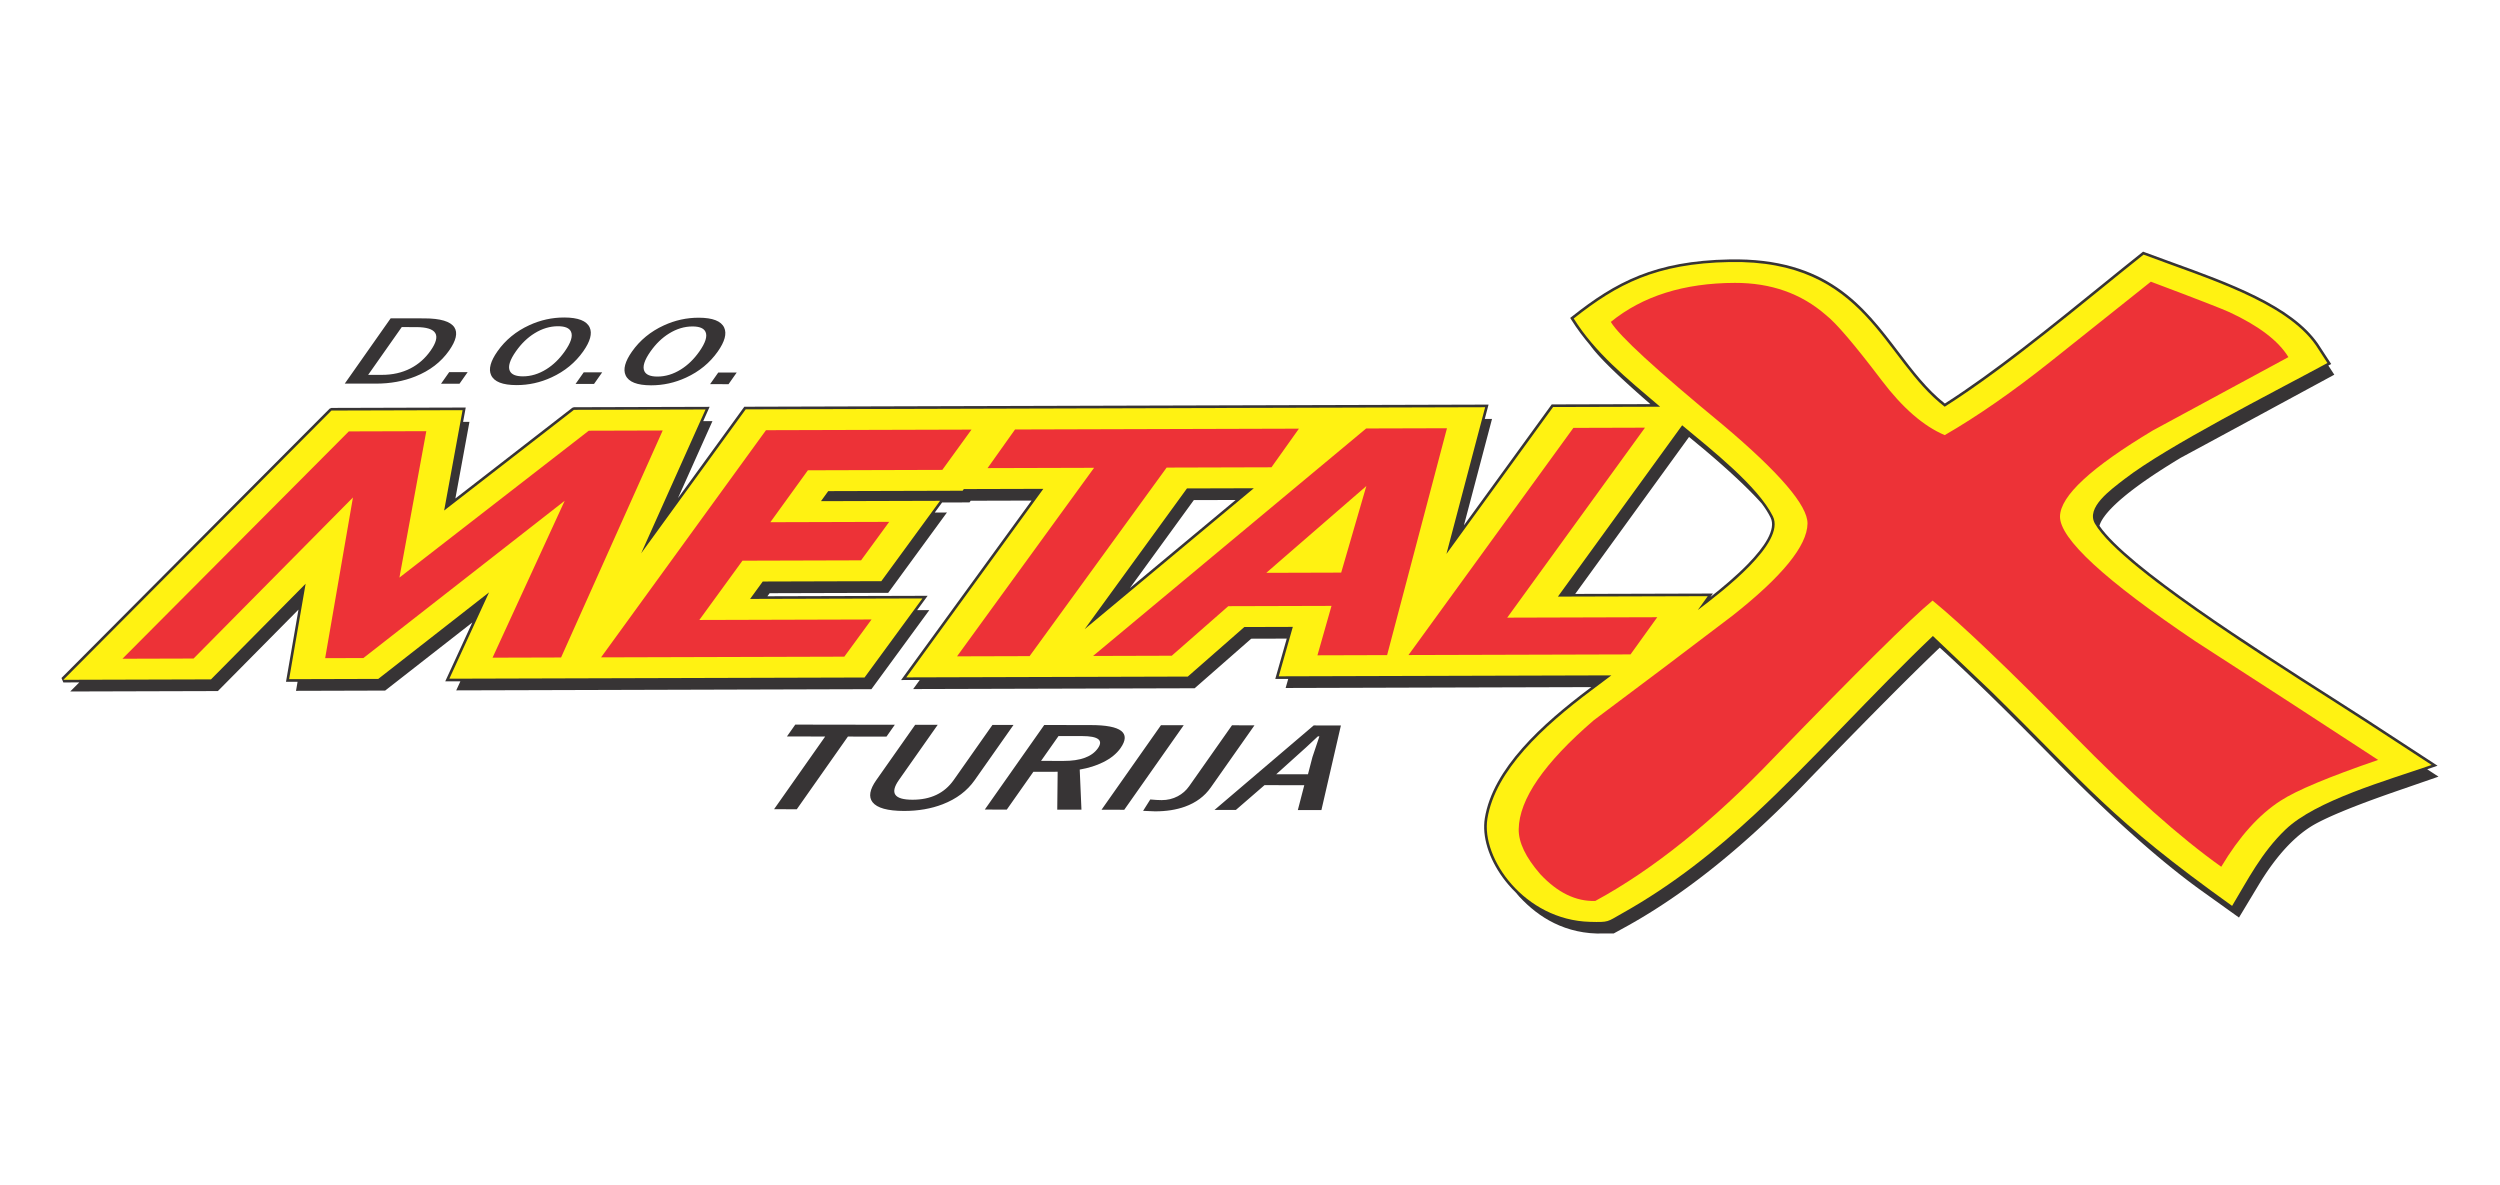 <svg xmlns="http://www.w3.org/2000/svg" xmlns:xlink="http://www.w3.org/1999/xlink" xmlns:xodm="http://www.corel.com/coreldraw/odm/2003" xml:space="preserve" width="3508px" height="1663px" style="shape-rendering:geometricPrecision; text-rendering:geometricPrecision; image-rendering:optimizeQuality; fill-rule:evenodd; clip-rule:evenodd" viewBox="0 0 3507.88 1663.17"> <defs>  <style type="text/css">       .fil0 {fill:none}    .fil2 {fill:#FFF212}    .fil3 {fill:#ED3237}    .fil1 {fill:#373435;fill-rule:nonzero}     </style> </defs> <g id="Layer_x0020_1">    <rect class="fil0" width="3507.88" height="1663.17"></rect>  <g id="_2390286938240">   <path class="fil1" d="M86.05 951.4l376.23 -377.87 2.62 -1.08 188.45 -0.55 -3.69 20.11 8.91 -0.03 -19.74 107.55 164.1 -127.3 2.25 -0.76 190.43 -0.55 -9 20.12 12.96 -0.04 -48.37 108.04 93.11 -128.26c348.14,-1 696.28,-2.01 1044.43,-3l-5.31 20.1 10.17 -0.02 -39.42 149.36 123.2 -169.7 138.45 -0.39 -0.54 -0.47 -6.34 -5.53 -6.11 -5.38 -5.86 -5.2 -5.64 -5.05 -5.41 -4.89 -5.18 -4.73 -4.94 -4.56 -4.71 -4.41 -4.48 -4.25 -4.27 -4.11 -4.03 -3.95 -3.82 -3.81 -3.6 -3.67 -3.38 -3.53 -3.16 -3.39 -2.97 -3.29 -2.75 -3.16 -2.56 -3.05 -2.37 -2.98 -2.2 -2.94 -0.36 -0.51c-9.43,-11.07 -18.16,-22.72 -26.08,-35.32l-1.76 -2.8 2.6 -2.06c30.63,-24.24 59.7,-43.74 94.25,-57.45 34.56,-13.72 74.47,-21.6 126.72,-22.6 136.56,-2.6 188.22,65.4 237.18,129.84 20.2,26.59 39.94,52.56 65.02,72.39 70.01,-44.71 148.75,-108.53 218.63,-165.16 20.36,-16.5 39.97,-32.4 57.92,-46.66l1.64 -1.31 1.96 0.74c12.45,4.68 25.25,9.32 38.29,14.03 79.77,28.86 168.08,60.8 205.27,114.56 6.24,9.36 12.31,18.9 18.45,28.32l-3.53 1.92 -0.47 0.25 8.38 12.86 -32.07 17.36 -6.01 3.25 -5.98 3.24 -11.99 6.49 -5.98 3.24 -5.98 3.24 -5.98 3.24 -5.97 3.23 -5.98 3.24 -11.93 6.47 -5.97 3.23 -5.95 3.22 -5.95 3.23 -5.95 3.22 -5.95 3.22 -5.95 3.22 -5.95 3.22 -5.93 3.2 -5.93 3.22 -5.93 3.21 -5.93 3.2 -5.92 3.2 -5.92 3.2 -5.92 3.2 -5.91 3.19 -11.82 6.38 -5.89 3.18 -5.89 3.18 -4.88 2.63 -6.87 4.15 -7.42 4.57 -7.16 4.49 -6.89 4.4 -6.62 4.32 -6.36 4.24 -6.09 4.15 -5.81 4.06 -5.55 3.99 -5.29 3.9 -5.01 3.8 -4.73 3.7 -4.48 3.62 -4.2 3.52 -3.94 3.42 -3.65 3.31 -3.38 3.2 -3.12 3.1 -2.86 2.98 -2.57 2.86 -2.32 2.73 -2.03 2.58 -1.81 2.46 -1.54 2.33 -1.31 2.16 -1.07 2 -0.86 1.86 -0.66 1.68 -0.47 1.51 -0.11 0.48c39.11,57.4 218.07,171.47 326.15,240.37 20.17,12.85 37.89,24.15 51.47,33.01l96.84 63.23 -7.12 2.46c-2.41,0.84 -4.88,1.68 -7.39,2.54l15.85 10.35 -60.57 20.94 -6.13 2.14 -5.98 2.1 -5.81 2.06 -5.69 2.04 -5.56 2.02 -5.39 1.97 -5.22 1.94 -5.12 1.92 -4.96 1.89 -4.82 1.85 -4.64 1.81 -4.5 1.78 -4.36 1.76 -4.23 1.72 -4.05 1.68 -3.9 1.65 -3.76 1.61 -3.61 1.58 -3.41 1.52 -3.29 1.5 -3.13 1.46 -2.97 1.42 -2.82 1.37 -2.63 1.32 -2.46 1.28 -2.31 1.22 -2.12 1.17 -1.97 1.12 -1.77 1.04 -1.63 1 -1.58 1.01 -2.24 1.47 -2.16 1.49 -2.19 1.56 -2.22 1.64 -2.24 1.72 -2.23 1.77 -2.23 1.84 -2.26 1.93 -2.29 2.03 -2.26 2.06 -2.29 2.16 -2.3 2.24 -2.3 2.3 -2.3 2.38 -2.3 2.45 -2.31 2.54 -2.32 2.62 -2.29 2.66 -2.31 2.76 -2.32 2.84 -2.31 2.91 -2.28 2.96 -2.3 3.05 -2.3 3.14 -2.3 3.21 -2.29 3.27 -2.27 3.34 -2.26 3.42 -2.28 3.51 -2.25 3.57 -2.25 3.63 -29.15 48.39 -54.59 -39.07 -5.79 -4.23 -5.83 -4.33 -5.89 -4.45 -5.93 -4.56 -6 -4.68 -6.06 -4.79 -6.09 -4.91 -6.17 -5.01 -6.24 -5.14 -6.29 -5.26 -6.32 -5.37 -6.41 -5.48 -6.47 -5.61 -6.52 -5.73 -6.57 -5.83 -6.64 -5.94 -6.72 -6.07 -6.77 -6.19 -6.82 -6.31 -6.9 -6.41 -6.96 -6.55 -7.02 -6.66 -7.06 -6.77 -7.15 -6.89 -7.21 -7.01 -7.28 -7.14 -7.32 -7.25 -7.41 -7.36 -7.46 -7.49 -7.53 -7.61 -7.53 -7.67 -8.4 -8.53 -8.26 -8.35 -8.12 -8.19 -7.96 -8.01 -7.82 -7.84 -7.66 -7.67 -7.53 -7.49 -7.37 -7.32 -7.22 -7.14 -7.09 -6.97 -6.93 -6.8 -6.77 -6.62 -6.64 -6.44 -6.49 -6.28 -6.33 -6.1 -6.18 -5.92 -6.03 -5.73 -5.89 -5.57 -5.75 -5.41 -5.58 -5.22 -5.44 -5.03 -5.28 -4.87 -5.14 -4.7 -3.1 -2.81 -5.01 4.77 -5.47 5.26 -5.73 5.54 -5.98 5.81 -6.23 6.09 -6.48 6.37 -6.73 6.65 -7 6.94 -7.24 7.21 -7.49 7.48 -7.73 7.76 -7.99 8.04 -8.25 8.32 -8.49 8.59 -8.73 8.86 -8.99 9.15 -9.23 9.42 -9.49 9.7 -9.73 9.97 -9.99 10.24 -10.22 10.52 -10.48 10.8 -10.7 11.04 -8.18 8.51 -8.3 8.5 -8.28 8.36 -8.25 8.22 -8.27 8.1 -8.24 7.96 -8.24 7.82 -8.21 7.69 -8.22 7.57 -8.21 7.42 -8.2 7.29 -8.18 7.16 -8.19 7.02 -8.16 6.88 -8.16 6.76 -8.16 6.62 -8.15 6.48 -8.15 6.36 -8.15 6.23 -8.14 6.08 -8.12 5.95 -8.15 5.83 -8.13 5.69 -8.12 5.55 -8.12 5.41 -8.13 5.29 -8.13 5.16 -8.13 5.02 -8.12 4.89 -8.15 4.75 -8.14 4.63 -20.65 11.36 -23.89 0.07 -9.37 -0.55 -9.21 -1.13 -8.94 -1.67 -8.6 -2.17 -8.22 -2.61 -7.81 -3.01 -7.43 -3.36 -7.06 -3.68 -6.72 -3.97 -6.41 -4.25 -6.15 -4.51 -5.91 -4.77 -5.71 -5.03 -5.51 -5.28 -5.68 -5.86 -4.56 -5.39 -0.05 -0.06c-3.57,-3.46 -6.95,-7.05 -10.13,-10.74 -22.57,-26.16 -35.21,-57.45 -34.47,-83.96 0.09,-3.3 0.39,-6.52 0.89,-9.64 5.65,-34.83 25.63,-67.87 52.75,-98.59 26.89,-30.46 60.81,-58.64 94.69,-84.01l2.07 -1.54 -238.87 0.68 -79.28 0.23 -110.85 0.32 3.62 -12.72 -18.18 0.05 16.11 -56.64 -49.87 0.14 -79.35 69.54 -193.5 0.55 -31.92 0.09 -169.61 0.49 9.25 -12.73 -26.19 0.07 183.07 -251.85 -85.39 0.24 -1.69 2.34 -38.45 0.1 -10.3 14.1 17.08 -0.05 -82.42 112.76 -166.39 0.48 -3.13 4.3 224.86 -0.64 -14.74 20.13 17.1 -0.05 -81.24 110.97 -392.04 1.13 -48.9 0.14 -141.72 0.4 5.85 -12.72 -21.28 0.06 37.97 -82.58 -122.29 95.53 -125.1 0.36 2.19 -12.72 -16.25 0.05 17.52 -101.33 -113.11 114.32 -207.2 0.59 12.69 -12.74 -22.35 0.06 -2.62 -6.3zm2386.14 -244.68l-2.48 -2.76 -4.02 -4.34 -4.24 -4.47 -4.5 -4.6 -4.76 -4.76 -4.99 -4.9 -5.23 -5.02 -5.48 -5.16 -5.73 -5.31 -5.97 -5.44 -6.2 -5.56 -6.45 -5.7 -6.69 -5.83 -6.95 -5.97 -7.05 -6 -8.49 -7.01 -8.47 -7.02 -4.42 -3.68 -159.76 220.29 193.27 -0.55 -3.48 4.84c16.32,-12.88 35.9,-29.2 52.37,-46.11 23.25,-23.89 40.24,-48.72 31.95,-65.45 -3.12,-6.3 -7.28,-12.83 -12.23,-19.49zm-738.4 -5.07l-58.67 0.16 -89.7 123.41 148.37 -123.57z"></path>   <path class="fil1" d="M548.01 446.7l46.95 0.08c22.85,0.03 36.99,4.25 42.46,12.65 4.94,7.64 2.45,18.53 -7.47,32.63 -11.3,16.07 -27.02,28.13 -47.22,36.21 -16.81,6.75 -35.28,10.11 -55.41,10.08l-43.7 -0.07 64.39 -91.58zm15.54 12.32l-47.13 67.02 18.98 0.03c15.19,0.03 28.71,-3.02 40.58,-9.17 11.07,-5.71 20.44,-13.97 28.03,-24.76 15.48,-22.01 8.72,-33.05 -20.24,-33.09l-20.22 -0.03zm92.5 63.21l-11.47 16.3 -25.89 -0.04 11.47 -16.3 25.89 0.04zm135.49 -76.68c19.59,0.03 31.52,4.7 35.77,14.02 3.78,8.35 0.78,19.47 -8.99,33.38 -11.21,15.93 -26.08,28.15 -44.6,36.65 -15.68,7.24 -32.05,10.86 -49.07,10.83 -19.59,-0.03 -31.5,-4.72 -35.72,-14.08 -3.8,-8.33 -0.81,-19.45 8.94,-33.32 11.21,-15.93 26.12,-28.17 44.74,-36.71 15.65,-7.2 31.97,-10.79 48.93,-10.77zm-8.63 12.27c-11.36,-0.01 -22.37,3.3 -33.05,9.94 -9.83,6.08 -18.52,14.5 -26.04,25.2 -8.57,12.17 -11.45,21.34 -8.63,27.49 2.35,5.12 8.44,7.69 18.27,7.71 11.3,0.01 22.3,-3.32 33,-9.99 9.77,-6.09 18.41,-14.47 25.89,-25.11 8.6,-12.23 11.53,-21.42 8.74,-27.53 -2.28,-5.12 -8.35,-7.69 -18.18,-7.71zm61.92 64.7l-11.47 16.31 -25.89 -0.04 11.47 -16.31 25.89 0.04zm135.49 -76.67c19.59,0.03 31.52,4.7 35.77,14.02 3.78,8.35 0.79,19.47 -8.99,33.38 -11.2,15.93 -26.08,28.15 -44.6,36.65 -15.68,7.24 -32.04,10.85 -49.07,10.83 -19.59,-0.03 -31.5,-4.72 -35.72,-14.08 -3.8,-8.33 -0.81,-19.45 8.94,-33.32 11.21,-15.93 26.12,-28.17 44.74,-36.71 15.65,-7.2 31.97,-10.8 48.93,-10.77zm-8.63 12.27c-11.36,-0.02 -22.37,3.3 -33.05,9.93 -9.83,6.09 -18.52,14.5 -26.04,25.2 -8.57,12.18 -11.45,21.35 -8.63,27.5 2.35,5.12 8.44,7.69 18.27,7.7 11.3,0.02 22.3,-3.31 33,-9.98 9.77,-6.09 18.41,-14.47 25.89,-25.11 8.6,-12.23 11.53,-21.42 8.74,-27.53 -2.28,-5.12 -8.35,-7.69 -18.18,-7.71zm61.92 64.7l-11.47 16.31 -25.89 -0.04 11.47 -16.31 25.89 0.04z"></path>   <path class="fil2" d="M88.67 954.01l376.23 -377.87 184.01 -0.53 -25.85 140.83 182.12 -141.28 184.73 -0.53 -90.41 201.91 146.71 -202.07 1037.73 -2.99 -54.33 205.89 149.67 -206.16 150.19 -0.43c-48.3,-41.11 -90.93,-75.53 -121.27,-123.8 60.74,-48.07 115.22,-77.28 218.73,-79.25 192.89,-3.67 214.3,135.76 301.94,203.06 90.84,-57.63 196.72,-148.02 279.06,-213.45 87.18,32.79 199.27,65.72 241.83,127.23l16.2 24.88c-77.14,41.75 -224.36,116.28 -284.48,162.61 -20.84,16.06 -54.48,40.29 -41.84,62.65 37.54,66.38 290.96,220.31 382,279.7l90.53 59.12c-63.73,22.03 -162.63,49.95 -205,90.56 -33.97,32.55 -53.24,71.07 -74.99,107.18 -172.11,-123.16 -200.44,-165.73 -338.38,-301.27l-81.55 -77.5c-85.01,80.99 -168.55,174.71 -249.36,249.69 -54.52,50.59 -115.14,99.59 -187.5,140.03 -20.48,11.44 -17.14,12.2 -44.54,11.44 -91.52,-2.54 -152.77,-89.05 -143.74,-144.7 11.05,-68.09 78.59,-129.74 146.01,-180.21l27.97 -20.98 -466.78 1.34 19.73 -69.37 -68.05 0.2 -79.35 69.53 -395.04 1.14 192.33 -264.59 -111.58 0.32 -1.69 2.33 -188.59 0.54 -10.19 14.1 167.11 -0.48 -82.42 112.76 -166.39 0.48 -17.78 24.43 241.87 -0.69 -81.24 110.97 -582.66 1.67 55.71 -121.15 -155.46 121.44 -125.11 0.36 23.16 -133.9 -132.8 134.21 -207.2 0.6zm2293.69 -97.9c35.13,-26.71 123.75,-94.45 105.38,-131.53 -20.82,-41.99 -85.59,-93.06 -127.33,-127.76l-174.36 240.42 210.31 -0.6 -14 19.47zm-860.43 26.79l237.4 -197.73 -93.87 0.27 -143.53 197.46z"></path>   <path class="fil3" d="M171.61 924.44l317.66 -319.04 108.74 -0.32 -37.72 205.47 265.72 -206.12 103.75 -0.3 -142.62 318.54 -96.17 0.28 101.24 -220.17 -282.51 220.69 -53.63 0.15 38.99 -225.49 -223.65 226.02 -99.8 0.29zm3165.49 141.99c-69.11,23.75 -114.8,42.81 -137.08,57.38 -30.12,19.43 -57.83,50.21 -83.1,92.55 -57.78,-41.05 -126.93,-102.67 -207.44,-184.87 -90.75,-92.26 -156.64,-155.15 -197.66,-188.68 -31.53,26.17 -105.26,99.13 -221.21,218.91 -86.97,91.09 -171.01,158.62 -252.1,202.59 -27.26,0.92 -53.02,-11.63 -77.28,-37.63 -20.41,-23.49 -30.48,-44.49 -30.21,-63 0.63,-42.05 35.76,-93.04 105.41,-152.96 65.6,-48.98 130.54,-97.95 194.84,-146.91 69.57,-54.88 104.59,-97.87 105.05,-129 0.38,-25.23 -39.16,-71.38 -118.6,-138.44 -93.57,-77.11 -146.05,-125.33 -157.44,-144.64 44.65,-36.29 102.65,-54.55 174.01,-54.75 50.6,-0.15 93.19,14.87 127.78,45.05 14.11,10.9 40.25,41.52 78.43,91.88 29.27,38.61 58.73,64.18 88.38,76.71 45.8,-26.42 95.62,-61.05 149.44,-103.89 45.96,-36.72 92.57,-73.86 139.83,-111.43 64.51,24.21 101.27,38.61 110.29,42.79 41.24,19.23 68.82,40.18 82.75,63.06 -64.09,34.67 -127.52,69.13 -190.29,102.95 -86.4,51.77 -129.81,91.84 -130.24,120.65 -0.46,31.13 62.9,89.61 190.07,175.25 86.11,55.48 171.56,110.95 256.37,166.43zm-1360.76 -147.18l231.44 -318.79 100.47 -0.29 -193.34 266.61 210.56 -0.61 -37.52 52.19 -311.61 0.89zm-199.54 -115.37l105.11 -0.31 35.3 -121.48 -140.41 121.79zm-243.1 116.65l383.29 -319.24 113.37 -0.32 -84.01 318.37 -97.76 0.28 19.73 -69.36 -144.84 0.41 -79.35 69.54 -110.43 0.32zm-190.88 0.54l192.32 -264.58 -149.47 0.43 38.55 -54.21 398.4 -1.15 -38.55 54.21 -147.1 0.42 -192.32 264.59 -101.83 0.29zm-499.56 1.44l231.45 -318.8 288.41 -0.83 -40.98 56.54 -188.62 0.55 -52.69 72.87 166.78 -0.48 -39.46 53.98 -166.44 0.48 -60.56 83.22 241.69 -0.7 -38.21 52.19 -341.37 0.98z"></path>   <path class="fil1" d="M1255.5 1017.09l-11.71 16.64 -54.12 -0.08 -71.73 102.01 -31.91 -0.05 71.74 -102.01 -53.66 -0.09 11.7 -16.64 139.69 0.22zm166.55 0.27l-54.61 77.65c-10.5,14.93 -25.41,26.13 -44.72,33.63 -16.27,6.3 -34.35,9.43 -54.27,9.4 -23.07,-0.03 -37.86,-4.14 -44.23,-12.31 -5.76,-7.44 -4.01,-17.77 5.26,-30.94l54.6 -77.65 31.59 0.05 -54.38 77.34c-13,18.48 -6.68,27.72 18.94,27.77 25.62,0.04 44.91,-9.17 57.91,-27.65l54.38 -77.34 29.53 0.05zm43.15 0.06l65.29 0.11c42.95,0.06 56.87,10.85 41.76,32.34 -5.57,7.92 -13.74,14.54 -24.5,19.83 -9.5,4.73 -20.44,8.16 -32.76,10.28l2.43 56.31 -33.97 -0.05 0.57 -53.24 -8.34 0.14 -25.74 -0.05 -37.29 53.04 -30.89 -0.05 83.44 -118.66zm20.03 15.5l-24.52 34.86 31.67 0.05c23.74,0.04 39.73,-5.86 48.07,-17.71 8.01,-11.39 0.62,-17.12 -22.19,-17.15l-33.03 -0.05zm175.69 -15.19l-83.44 118.66 -31.9 -0.05 83.43 -118.66 31.91 0.05zm99.3 0.16l-61.46 87.41c-8.59,12.21 -20.6,21.12 -36.06,26.71 -12.26,4.42 -26.27,6.61 -41.97,6.59 -2.66,-0.01 -8.28,-0.24 -16.8,-0.69l10.07 -15.98c6.3,0.59 11.63,0.91 15.97,0.92 8.16,0.01 15.68,-1.79 22.58,-5.43 6.44,-3.38 11.77,-8.07 16.02,-14.11l60.1 -85.47 31.55 0.05zm121.29 0.19l-27.36 118.74 -33.07 -0.05 9.03 -34.86 -55.8 -0.09 -40.2 34.81 -29.95 -0.04 139.16 -118.57 38.19 0.06zm-46.21 68.5l6.25 -24.07c1.02,-3.39 4.27,-13.13 9.8,-29.22l-2.07 0c-11.68,11.1 -22.24,20.78 -31.64,29.03l-26.86 24.2 44.52 0.06z"></path>  </g> </g></svg>